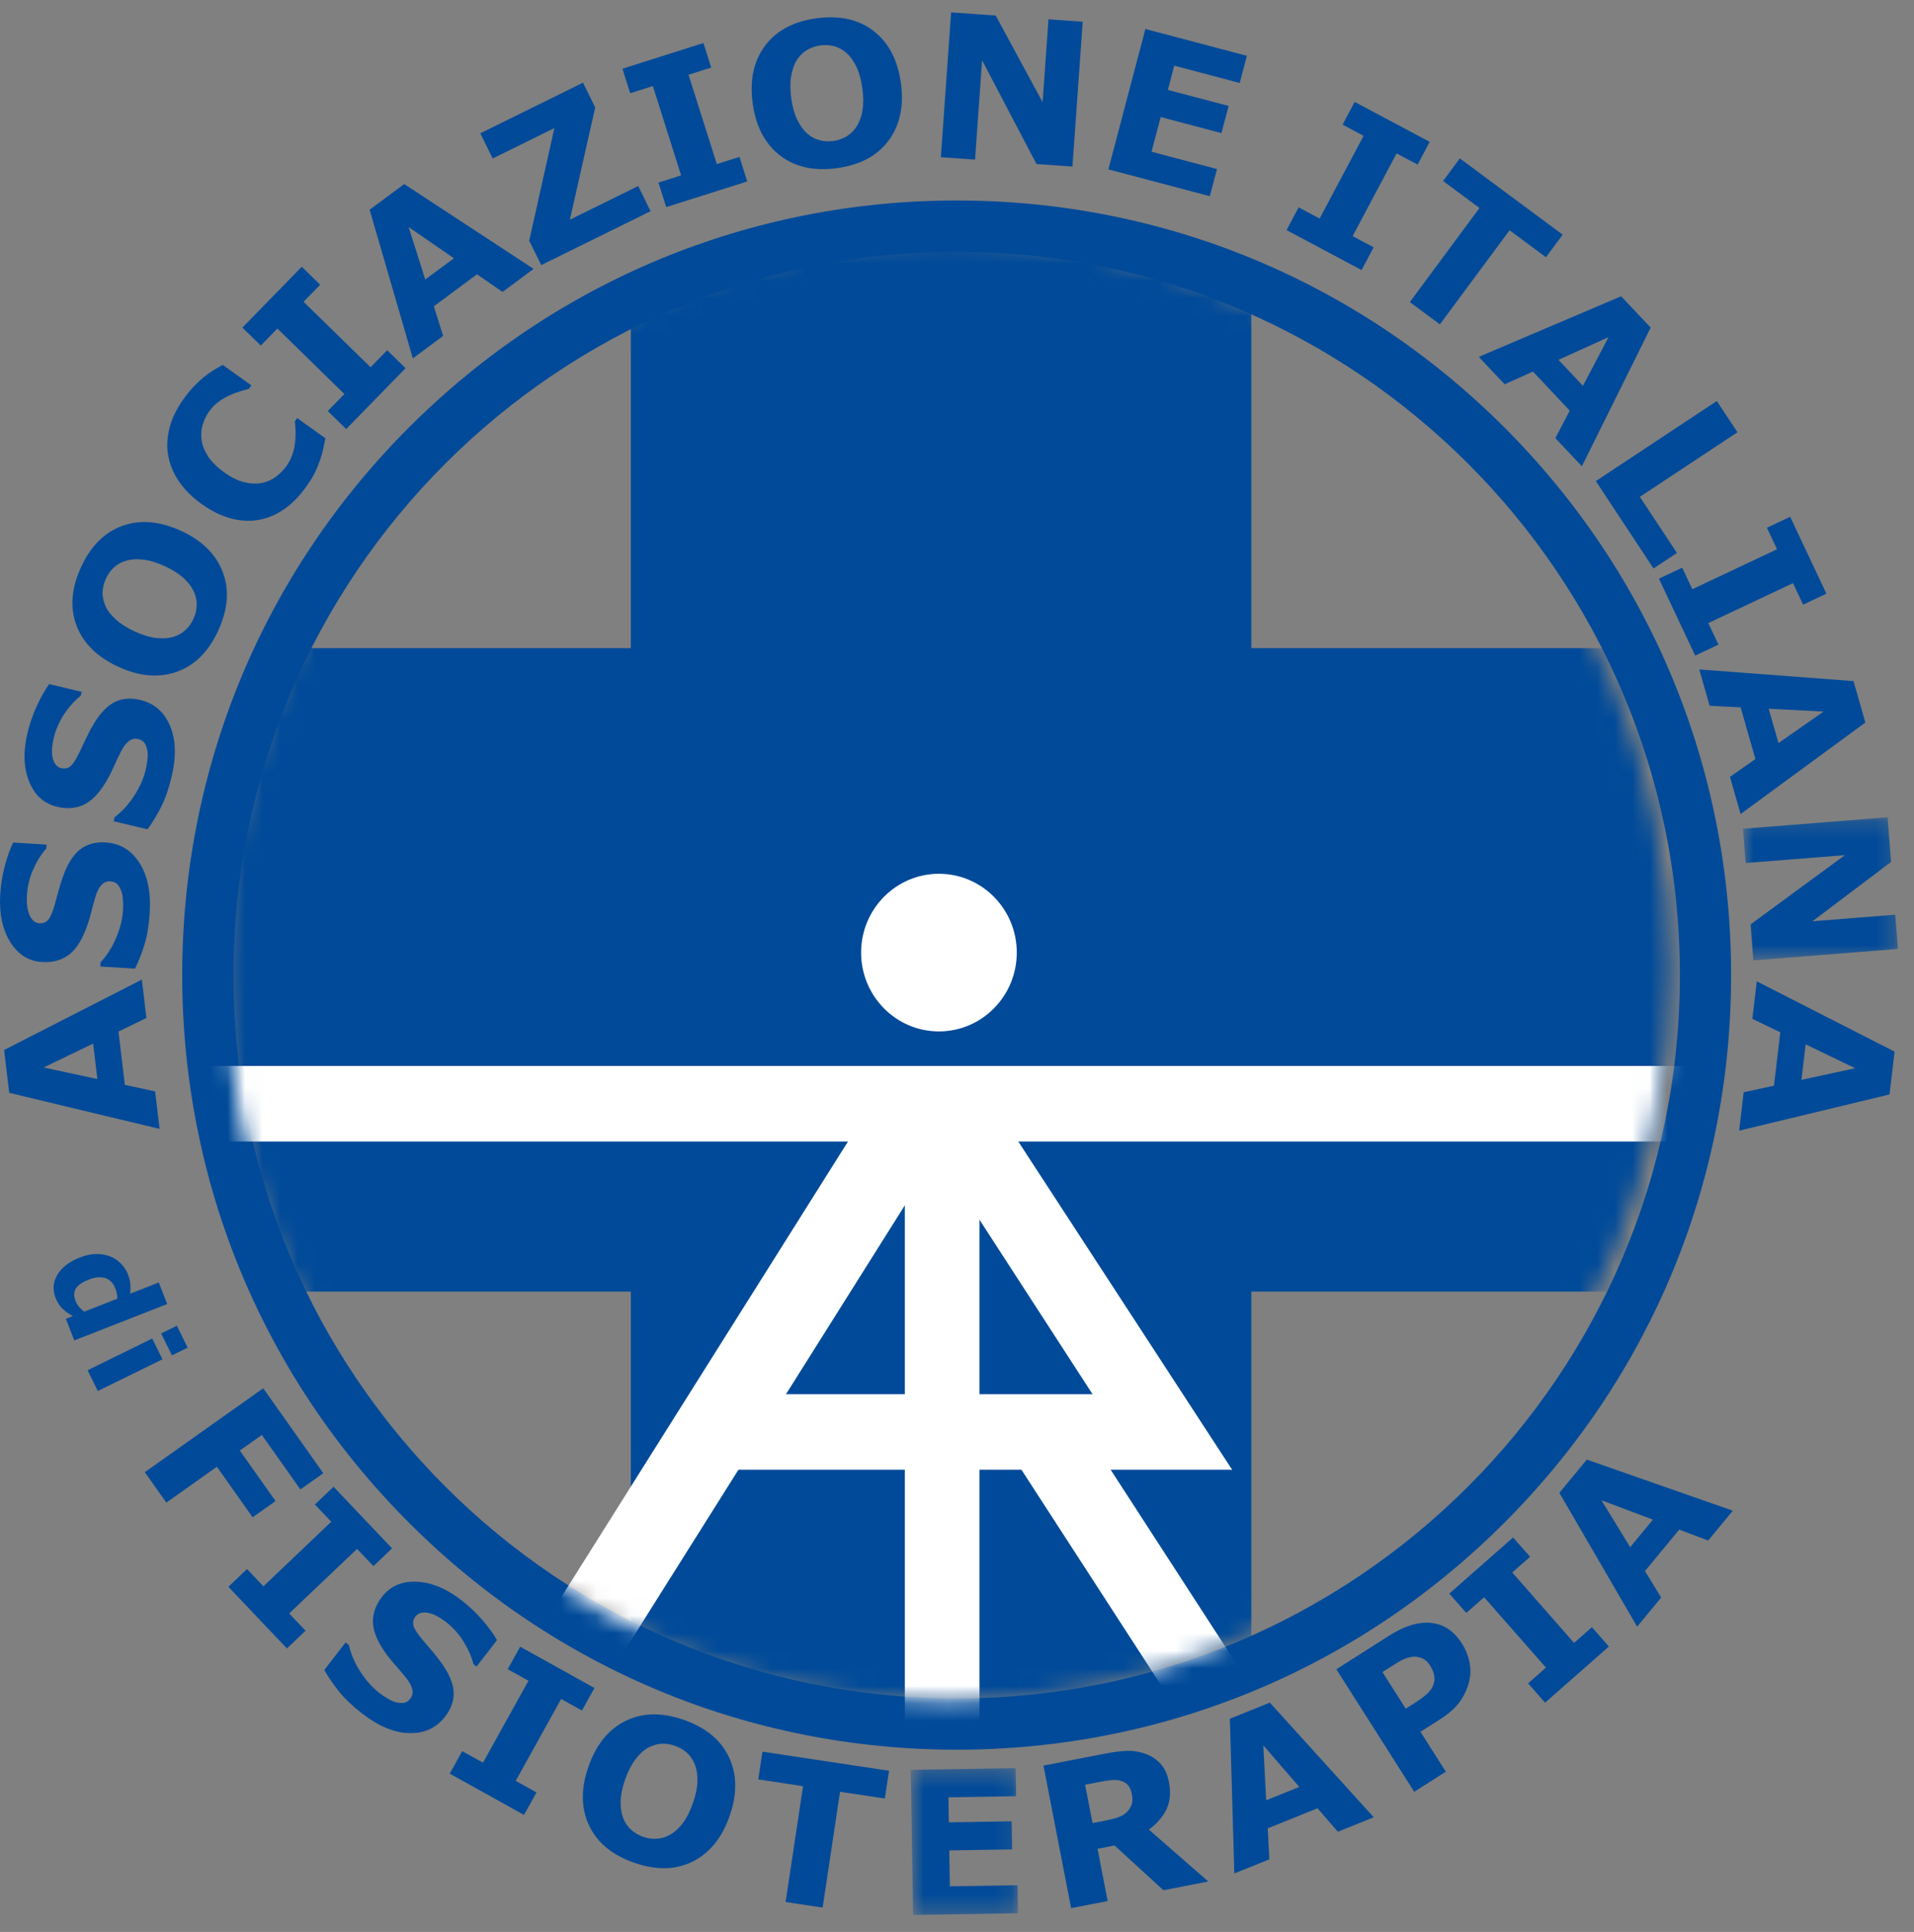 <?xml version="1.0" encoding="UTF-8"?>
<svg width="109px" height="110px" viewBox="0 0 109 110" version="1.1" xmlns="http://www.w3.org/2000/svg" xmlns:xlink="http://www.w3.org/1999/xlink">
    <rect x="0" y="0" width="109" height="110" fill="#808080" stroke="none"/>
    <!-- Generator: Sketch 58 (84663) - https://sketch.com -->
    <title>Group 85</title>
    <desc>Created with Sketch.</desc>
    <defs>
        <path d="M0.402,41.729 C0.402,64.714 18.804,83.346 41.504,83.346 L41.504,83.346 C64.204,83.346 82.606,64.714 82.606,41.729 L82.606,41.729 C82.606,18.747 64.204,0.114 41.504,0.114 L41.504,0.114 C18.804,0.114 0.402,18.747 0.402,41.729 L0.402,41.729 Z" id="path-1"></path>
        <polygon id="path-3" points="0.76 0.321 6.869 0.321 6.869 8.684 0.76 8.684"></polygon>
        <polygon id="path-5" points="0.904 0.218 9.733 0.218 9.733 8.366 0.904 8.366"></polygon>
    </defs>
    <g id="Pagine" stroke="none" stroke-width="1" fill="none" fill-rule="evenodd">
        <g id="Product-Page-ANTARES" transform="translate(-381, -3889)">
            <g id="Group-85" transform="translate(381, 3889)">
                <path d="M54.481,11.415 C42.701,11.415 31.625,16.003 23.294,24.333 C14.963,32.663 10.377,43.739 10.377,55.518 C10.377,67.3 14.963,78.375 23.294,86.703 C31.625,95.035 42.701,99.623 54.481,99.623 C66.262,99.623 77.34,95.035 85.669,86.703 C94,78.375 98.585,67.3 98.585,55.518 C98.585,43.739 94,32.663 85.669,24.333 C77.34,16.003 66.262,11.415 54.481,11.415 M54.481,14.335 C77.227,14.335 95.666,32.773 95.666,55.518 C95.666,78.264 77.227,96.703 54.481,96.703 C31.736,96.703 13.297,78.264 13.297,55.518 C13.297,32.773 31.736,14.335 54.481,14.335" id="Fill-1" fill="#004A99"></path>
                <g id="Group-13" transform="translate(12.453, 13.491)">
                    <mask id="mask-2" fill="white">
                        <use xlink:href="#path-1"></use>
                    </mask>
                    <g id="Clip-4"></g>
                    <polygon id="Fill-3" fill="#004A99" mask="url(#mask-2)" points="23.472 87.28 58.808 87.28 58.808 -3.942 23.472 -3.942"></polygon>
                    <polygon id="Fill-5" fill="#004A99" mask="url(#mask-2)" points="-3.908 60.047 86.187 60.047 86.187 23.413 -3.908 23.413"></polygon>
                    <polygon id="Fill-6" fill="#FFFFFF" mask="url(#mask-2)" points="-4.579 51.504 87.22 51.504 87.22 47.202 -4.579 47.202"></polygon>
                    <path d="M45.451,40.746 C45.451,43.225 43.464,45.235 41.019,45.235 C38.573,45.235 36.586,43.225 36.586,40.746 C36.586,38.268 38.573,36.26 41.019,36.26 C43.464,36.26 45.451,38.268 45.451,40.746" id="Fill-7" fill="#FFFFFF" mask="url(#mask-2)"></path>
                    <polygon id="Fill-8" fill="#FFFFFF" mask="url(#mask-2)" points="57.715 70.192 28.21 70.192 28.21 65.89 53.463 65.89"></polygon>
                    <polygon id="Fill-9" fill="#FFFFFF" mask="url(#mask-2)" points="39.075 87.097 43.327 87.097 43.327 47.756 39.075 47.756"></polygon>
                    <polygon id="Fill-10" fill="#FFFFFF" mask="url(#mask-2)" points="41.129 51.876 20.577 84.528 16.649 81.994 37.199 49.342"></polygon>
                    <polygon id="Fill-11" fill="#FFFFFF" mask="url(#mask-2)" points="48.42 66.524 64.079 90.683 60.526 93.042 44.867 68.881"></polygon>
                    <polygon id="Fill-12" fill="#FFFFFF" mask="url(#mask-2)" points="43.31 48.087 57.715 70.192 51.904 69.19 39.757 50.449"></polygon>
                </g>
                <g id="Group-84">
                    <path d="M4.803,74.681 L6.679,73.946 C6.681,73.846 6.673,73.745 6.651,73.644 C6.63,73.542 6.603,73.451 6.572,73.372 C6.447,73.052 6.252,72.849 5.989,72.768 C5.725,72.686 5.415,72.714 5.059,72.854 C4.684,73.001 4.438,73.172 4.319,73.366 C4.199,73.561 4.196,73.802 4.307,74.087 C4.351,74.197 4.418,74.307 4.509,74.416 C4.6,74.522 4.697,74.61 4.803,74.681 L4.803,74.681 Z M4.231,76.319 L3.752,75.092 L4.149,74.936 C3.895,74.793 3.69,74.645 3.538,74.492 C3.385,74.341 3.261,74.146 3.168,73.906 C2.985,73.442 3.019,73 3.268,72.581 C3.518,72.162 3.946,71.834 4.553,71.596 C4.877,71.469 5.183,71.404 5.471,71.401 C5.759,71.396 6.022,71.44 6.266,71.533 C6.496,71.622 6.701,71.756 6.881,71.94 C7.061,72.123 7.193,72.324 7.279,72.543 C7.369,72.773 7.418,72.968 7.426,73.135 C7.435,73.3 7.432,73.474 7.417,73.658 L9.042,73.021 L9.522,74.248 L4.231,76.319 Z" id="Fill-14" fill="#004A99"></path>
                    <path d="M9.791,77.17 L9.178,75.922 L10.073,75.484 L10.686,76.732 L9.791,77.17 Z M5.569,79.201 L4.989,78.017 L8.67,76.211 L9.251,77.395 L5.569,79.201 Z" id="Fill-16" fill="#004A99"></path>
                    <polygon id="Fill-18" fill="#004A99" points="17.107 84.806 14.911 81.701 13.657 82.589 15.691 85.467 14.388 86.39 12.352 83.513 9.472 85.554 8.246 83.823 14.99 79.045 18.412 83.881"></polygon>
                    <polygon id="Fill-20" fill="#004A99" points="16.34 93.858 13.006 90.348 14.068 89.339 15.002 90.32 18.866 86.644 17.933 85.663 18.995 84.652 22.328 88.161 21.266 89.172 20.334 88.19 16.468 91.866 17.402 92.848"></polygon>
                    <path d="M25.341,97.746 C24.843,98.39 24.166,98.701 23.308,98.681 C22.451,98.659 21.555,98.287 20.62,97.562 C20.079,97.141 19.644,96.728 19.316,96.322 C18.988,95.915 18.704,95.502 18.468,95.084 L19.681,93.517 L19.865,93.66 C19.997,94.207 20.221,94.723 20.537,95.206 C20.853,95.69 21.21,96.086 21.608,96.395 C21.71,96.475 21.851,96.57 22.031,96.682 C22.211,96.793 22.37,96.87 22.507,96.911 C22.676,96.957 22.834,96.975 22.978,96.959 C23.123,96.945 23.255,96.861 23.375,96.705 C23.486,96.563 23.521,96.392 23.481,96.193 C23.44,95.995 23.323,95.778 23.133,95.541 C22.932,95.292 22.715,95.035 22.481,94.772 C22.248,94.51 22.041,94.246 21.864,93.98 C21.451,93.375 21.244,92.826 21.239,92.334 C21.235,91.841 21.408,91.367 21.759,90.914 C22.23,90.306 22.888,90.021 23.731,90.059 C24.575,90.098 25.425,90.448 26.281,91.114 C26.711,91.447 27.104,91.817 27.459,92.226 C27.813,92.634 28.095,93.02 28.305,93.384 L27.14,94.889 L26.959,94.75 C26.86,94.336 26.674,93.91 26.402,93.472 C26.131,93.034 25.795,92.66 25.399,92.353 C25.257,92.244 25.111,92.145 24.957,92.056 C24.803,91.967 24.642,91.9 24.472,91.853 C24.324,91.807 24.175,91.799 24.024,91.824 C23.873,91.85 23.754,91.92 23.665,92.034 C23.531,92.207 23.495,92.39 23.554,92.584 C23.614,92.779 23.798,93.056 24.104,93.415 C24.307,93.65 24.499,93.878 24.684,94.095 C24.868,94.313 25.055,94.562 25.247,94.841 C25.621,95.393 25.816,95.903 25.836,96.369 C25.855,96.837 25.69,97.296 25.341,97.746" id="Fill-22" fill="#004A99"></path>
                    <polygon id="Fill-24" fill="#004A99" points="29.841 103.338 25.612 100.986 26.322 99.706 27.506 100.363 30.096 95.698 28.913 95.04 29.623 93.76 33.853 96.11 33.142 97.392 31.958 96.734 29.369 101.398 30.553 102.056"></polygon>
                    <path d="M38.192,104.445 C38.471,104.276 38.714,104.047 38.921,103.756 C39.128,103.466 39.309,103.103 39.461,102.666 C39.625,102.199 39.711,101.781 39.717,101.414 C39.724,101.049 39.676,100.733 39.572,100.469 C39.467,100.198 39.316,99.973 39.117,99.798 C38.917,99.623 38.692,99.49 38.44,99.402 C38.185,99.313 37.93,99.274 37.672,99.286 C37.416,99.297 37.156,99.376 36.894,99.519 C36.651,99.654 36.415,99.874 36.184,100.179 C35.954,100.484 35.759,100.865 35.6,101.319 C35.437,101.784 35.352,102.198 35.345,102.561 C35.336,102.926 35.383,103.241 35.486,103.508 C35.588,103.776 35.74,103.999 35.94,104.179 C36.139,104.358 36.367,104.494 36.626,104.585 C36.885,104.676 37.148,104.712 37.417,104.693 C37.686,104.677 37.944,104.594 38.192,104.445 M41.549,103.403 C41.114,104.648 40.412,105.511 39.444,105.993 C38.476,106.475 37.363,106.496 36.105,106.056 C34.853,105.616 33.999,104.906 33.541,103.924 C33.085,102.943 33.076,101.83 33.512,100.587 C33.95,99.332 34.652,98.466 35.619,97.987 C36.588,97.508 37.698,97.488 38.951,97.927 C40.201,98.365 41.056,99.075 41.516,100.054 C41.977,101.033 41.988,102.149 41.549,103.403" id="Fill-26" fill="#004A99"></path>
                    <polygon id="Fill-28" fill="#004A99" points="50.392 102.403 47.84 102.019 46.847 108.613 44.74 108.296 45.733 101.701 43.182 101.316 43.42 99.735 50.63 100.822"></polygon>
                    <g id="Group-32" transform="translate(51.106, 100.351)">
                        <mask id="mask-4" fill="white">
                            <use xlink:href="#path-3"></use>
                        </mask>
                        <g id="Clip-31"></g>
                        <polygon id="Fill-30" fill="#004A99" mask="url(#mask-4)" points="6.869 8.587 0.894 8.684 0.76 0.418 6.735 0.321 6.761 1.919 2.905 1.982 2.928 3.408 6.506 3.35 6.532 4.949 2.954 5.007 2.987 7.05 6.843 6.988"></polygon>
                    </g>
                    <path d="M64.454,102.129 C64.415,101.926 64.34,101.761 64.228,101.63 C64.116,101.503 63.95,101.416 63.73,101.372 C63.579,101.341 63.406,101.337 63.214,101.362 C63.023,101.386 62.802,101.422 62.552,101.47 L61.795,101.618 L62.219,103.802 L62.862,103.679 C63.196,103.614 63.472,103.543 63.691,103.467 C63.91,103.389 64.084,103.279 64.213,103.133 C64.338,102.992 64.421,102.847 64.461,102.698 C64.501,102.549 64.5,102.36 64.454,102.129 L64.454,102.129 Z M68.81,107.127 L66.256,107.624 L63.472,105.076 L62.503,105.264 L63.08,108.241 L60.999,108.644 L59.425,100.529 L62.932,99.847 C63.411,99.755 63.829,99.701 64.183,99.688 C64.54,99.677 64.886,99.732 65.222,99.855 C65.562,99.977 65.851,100.164 66.086,100.418 C66.322,100.672 66.483,101.018 66.567,101.454 C66.684,102.053 66.639,102.569 66.435,103.001 C66.232,103.432 65.895,103.825 65.428,104.175 L68.81,107.127 Z" id="Fill-33" fill="#004A99"></path>
                    <path d="M73.992,101.743 L71.944,99.375 L72.106,102.504 L73.992,101.743 Z M78.232,103.471 L76.191,104.294 L75.032,102.958 L72.197,104.101 L72.286,105.866 L70.294,106.668 L70.04,97.859 L72.315,96.943 L78.232,103.471 Z" id="Fill-35" fill="#004A99"></path>
                    <path d="M81.426,94.806 C81.299,94.609 81.139,94.474 80.943,94.4 C80.748,94.326 80.561,94.305 80.384,94.339 C80.15,94.383 79.941,94.459 79.757,94.564 C79.575,94.669 79.336,94.816 79.039,95.005 L78.729,95.202 L80.056,97.287 L80.571,96.959 C80.877,96.764 81.117,96.585 81.291,96.421 C81.466,96.257 81.584,96.077 81.647,95.879 C81.698,95.706 81.706,95.534 81.67,95.362 C81.633,95.191 81.552,95.005 81.426,94.806 M83.258,93.582 C83.456,93.894 83.596,94.235 83.676,94.602 C83.757,94.971 83.76,95.32 83.687,95.652 C83.584,96.105 83.405,96.508 83.153,96.866 C82.901,97.225 82.521,97.567 82.012,97.891 L80.893,98.603 L82.338,100.875 L80.539,102.02 L76.104,95.044 L79.063,93.16 C79.507,92.878 79.904,92.679 80.258,92.562 C80.61,92.444 80.953,92.387 81.284,92.391 C81.682,92.397 82.046,92.496 82.377,92.689 C82.708,92.882 83.001,93.179 83.258,93.582" id="Fill-37" fill="#004A99"></path>
                    <polygon id="Fill-39" fill="#004A99" points="91.624 93.749 87.991 96.946 87.023 95.845 88.04 94.95 84.519 90.943 83.503 91.836 82.536 90.736 86.169 87.54 87.137 88.64 86.12 89.534 89.641 93.542 90.658 92.648"></polygon>
                    <path d="M94.131,86.523 L91.202,85.423 L92.837,88.092 L94.131,86.523 Z M98.68,86.015 L97.28,87.713 L95.627,87.093 L93.68,89.452 L94.602,90.96 L93.233,92.618 L88.805,84.998 L90.367,83.106 L98.68,86.015 Z" id="Fill-41" fill="#004A99"></path>
                    <path d="M5.305,59.419 L2.485,60.779 L5.545,61.438 L5.305,59.419 Z M8.079,55.775 L8.338,57.962 L6.748,58.732 L7.109,61.769 L8.835,62.143 L9.089,64.277 L0.525,62.222 L0.235,59.784 L8.079,55.775 Z" id="Fill-43" fill="#004A99"></path>
                    <path d="M6.02,47.967 C6.832,48.017 7.472,48.402 7.937,49.122 C8.402,49.843 8.599,50.793 8.527,51.976 C8.484,52.659 8.388,53.252 8.236,53.753 C8.084,54.252 7.905,54.719 7.692,55.152 L5.714,55.03 L5.728,54.797 C6.106,54.379 6.406,53.903 6.628,53.37 C6.85,52.837 6.977,52.318 7.007,51.816 C7.016,51.687 7.014,51.516 7.005,51.305 C6.995,51.092 6.969,50.918 6.925,50.782 C6.869,50.616 6.794,50.476 6.701,50.365 C6.608,50.253 6.463,50.192 6.268,50.18 C6.086,50.168 5.926,50.236 5.786,50.38 C5.645,50.526 5.531,50.745 5.442,51.035 C5.349,51.341 5.261,51.666 5.175,52.006 C5.089,52.348 4.987,52.667 4.868,52.964 C4.601,53.645 4.265,54.126 3.861,54.407 C3.456,54.688 2.967,54.811 2.394,54.776 C1.627,54.729 1.021,54.345 0.577,53.626 C0.134,52.908 -0.053,52.007 0.013,50.925 C0.046,50.382 0.132,49.849 0.27,49.325 C0.407,48.8 0.567,48.349 0.749,47.972 L2.649,48.089 L2.635,48.315 C2.349,48.632 2.102,49.026 1.893,49.496 C1.684,49.967 1.565,50.455 1.534,50.957 C1.523,51.134 1.524,51.311 1.537,51.489 C1.55,51.666 1.585,51.837 1.642,52.003 C1.689,52.152 1.764,52.28 1.871,52.391 C1.976,52.501 2.103,52.56 2.247,52.57 C2.463,52.583 2.637,52.511 2.763,52.351 C2.89,52.191 3.015,51.885 3.139,51.428 C3.221,51.129 3.299,50.842 3.376,50.567 C3.451,50.292 3.551,49.996 3.674,49.681 C3.921,49.062 4.23,48.613 4.604,48.334 C4.98,48.054 5.453,47.932 6.02,47.967" id="Fill-45" fill="#004A99"></path>
                    <path d="M7.994,39.855 C8.785,40.044 9.348,40.534 9.681,41.324 C10.017,42.114 10.046,43.086 9.771,44.237 C9.611,44.903 9.414,45.47 9.179,45.936 C8.943,46.403 8.684,46.831 8.401,47.22 L6.474,46.76 L6.528,46.532 C6.973,46.186 7.35,45.769 7.66,45.281 C7.972,44.795 8.186,44.307 8.302,43.816 C8.332,43.691 8.36,43.523 8.388,43.312 C8.415,43.102 8.42,42.925 8.4,42.785 C8.373,42.61 8.324,42.46 8.251,42.335 C8.178,42.209 8.047,42.123 7.856,42.077 C7.679,42.035 7.51,42.073 7.347,42.192 C7.183,42.311 7.033,42.507 6.895,42.778 C6.752,43.062 6.608,43.366 6.463,43.688 C6.321,44.009 6.165,44.306 5.997,44.577 C5.616,45.203 5.202,45.618 4.756,45.825 C4.307,46.032 3.805,46.069 3.248,45.935 C2.499,45.757 1.968,45.274 1.656,44.49 C1.344,43.704 1.313,42.786 1.566,41.73 C1.692,41.201 1.87,40.691 2.095,40.199 C2.32,39.707 2.556,39.29 2.802,38.949 L4.652,39.392 L4.599,39.614 C4.264,39.875 3.951,40.22 3.664,40.648 C3.378,41.077 3.176,41.535 3.059,42.025 C3.018,42.198 2.988,42.373 2.971,42.549 C2.953,42.726 2.958,42.901 2.985,43.075 C3.005,43.227 3.059,43.368 3.144,43.495 C3.229,43.622 3.342,43.703 3.483,43.736 C3.695,43.787 3.877,43.746 4.029,43.611 C4.181,43.475 4.357,43.195 4.558,42.766 C4.69,42.486 4.817,42.217 4.941,41.959 C5.063,41.701 5.212,41.427 5.387,41.137 C5.736,40.571 6.119,40.182 6.536,39.972 C6.953,39.762 7.44,39.722 7.994,39.855" id="Fill-47" fill="#004A99"></path>
                    <path d="M11.024,33.656 C10.882,33.363 10.674,33.1 10.405,32.867 C10.134,32.634 9.789,32.422 9.37,32.23 C8.917,32.025 8.51,31.901 8.146,31.862 C7.783,31.822 7.463,31.843 7.192,31.923 C6.913,32.002 6.676,32.133 6.483,32.315 C6.29,32.498 6.138,32.71 6.028,32.953 C5.916,33.199 5.855,33.451 5.842,33.709 C5.833,33.965 5.887,34.231 6.004,34.505 C6.117,34.76 6.315,35.015 6.597,35.272 C6.881,35.53 7.242,35.757 7.679,35.957 C8.127,36.162 8.532,36.283 8.893,36.324 C9.255,36.364 9.573,36.347 9.849,36.269 C10.124,36.19 10.359,36.059 10.557,35.877 C10.753,35.695 10.909,35.478 11.021,35.228 C11.135,34.98 11.196,34.721 11.203,34.451 C11.209,34.182 11.151,33.916 11.024,33.656 M10.292,30.217 C11.489,30.763 12.286,31.541 12.677,32.549 C13.07,33.557 12.991,34.668 12.439,35.881 C11.888,37.09 11.104,37.877 10.085,38.243 C9.069,38.61 7.959,38.52 6.761,37.974 C5.553,37.423 4.755,36.643 4.365,35.637 C3.976,34.629 4.057,33.522 4.607,32.312 C5.156,31.105 5.938,30.317 6.954,29.947 C7.971,29.576 9.083,29.666 10.292,30.217" id="Fill-49" fill="#004A99"></path>
                    <path d="M17.411,27.749 C17.055,28.248 16.651,28.658 16.202,28.975 C15.753,29.293 15.274,29.5 14.764,29.595 C14.255,29.692 13.722,29.667 13.166,29.521 C12.61,29.377 12.047,29.101 11.474,28.692 C10.942,28.311 10.517,27.887 10.196,27.417 C9.877,26.948 9.67,26.45 9.578,25.924 C9.487,25.419 9.516,24.892 9.661,24.343 C9.808,23.795 10.064,23.265 10.429,22.753 C10.631,22.47 10.828,22.225 11.022,22.02 C11.217,21.816 11.408,21.635 11.597,21.479 C11.797,21.318 11.992,21.181 12.18,21.067 C12.368,20.954 12.536,20.856 12.684,20.776 L14.314,21.94 L14.172,22.139 C14.041,22.172 13.88,22.218 13.689,22.276 C13.499,22.332 13.298,22.408 13.087,22.502 C12.872,22.599 12.663,22.721 12.46,22.867 C12.256,23.013 12.076,23.195 11.92,23.415 C11.745,23.659 11.618,23.919 11.537,24.194 C11.458,24.469 11.44,24.762 11.483,25.076 C11.527,25.376 11.652,25.682 11.855,25.993 C12.061,26.305 12.362,26.604 12.765,26.892 C13.186,27.193 13.58,27.384 13.948,27.467 C14.314,27.55 14.644,27.559 14.936,27.495 C15.231,27.428 15.496,27.309 15.728,27.132 C15.959,26.957 16.154,26.76 16.311,26.54 C16.461,26.328 16.579,26.098 16.663,25.846 C16.747,25.595 16.798,25.343 16.814,25.091 C16.833,24.882 16.838,24.678 16.829,24.48 C16.82,24.284 16.81,24.119 16.795,23.985 L16.924,23.805 L18.532,24.954 C18.487,25.176 18.443,25.388 18.4,25.589 C18.357,25.79 18.298,25.992 18.227,26.196 C18.133,26.46 18.033,26.701 17.929,26.918 C17.825,27.134 17.651,27.411 17.411,27.749" id="Fill-51" fill="#004A99"></path>
                    <polygon id="Fill-53" fill="#004A99" points="23.096 20.965 19.715 24.429 18.667 23.404 19.613 22.436 15.798 18.707 14.852 19.676 13.804 18.652 17.186 15.188 18.233 16.213 17.287 17.182 21.102 20.91 22.049 19.94"></polygon>
                    <path d="M25.851,14.705 L23.273,12.93 L24.217,15.915 L25.851,14.705 Z M30.389,15.31 L28.62,16.621 L27.164,15.619 L24.706,17.44 L25.237,19.126 L23.511,20.404 L21.05,11.941 L23.021,10.481 L30.389,15.31 Z" id="Fill-55" fill="#004A99"></path>
                    <polygon id="Fill-57" fill="#004A99" points="37.05 12.025 30.823 15.094 30.138 13.704 31.571 7.293 28.058 9.025 27.352 7.59 33.201 4.708 33.897 6.121 32.454 12.509 36.344 10.592"></polygon>
                    <polygon id="Fill-59" fill="#004A99" points="42.554 10.331 37.941 11.792 37.499 10.395 38.789 9.986 37.18 4.9 35.89 5.309 35.447 3.912 40.06 2.45 40.502 3.847 39.211 4.256 40.822 9.342 42.112 8.934"></polygon>
                    <path d="M48.789,7.19 C48.961,6.914 49.072,6.598 49.125,6.246 C49.178,5.893 49.173,5.487 49.11,5.03 C49.044,4.538 48.93,4.127 48.77,3.798 C48.609,3.469 48.423,3.21 48.21,3.022 C47.993,2.827 47.756,2.698 47.499,2.631 C47.242,2.566 46.982,2.55 46.718,2.586 C46.451,2.623 46.205,2.706 45.981,2.833 C45.757,2.96 45.562,3.147 45.394,3.394 C45.239,3.625 45.128,3.929 45.061,4.305 C44.996,4.683 44.995,5.109 45.059,5.587 C45.126,6.075 45.239,6.482 45.397,6.81 C45.555,7.137 45.741,7.397 45.953,7.589 C46.165,7.779 46.401,7.91 46.662,7.979 C46.921,8.049 47.186,8.065 47.457,8.028 C47.729,7.99 47.981,7.904 48.211,7.765 C48.443,7.627 48.636,7.436 48.789,7.19 M51.306,4.737 C51.483,6.041 51.25,7.131 50.607,7.999 C49.963,8.87 48.982,9.395 47.663,9.575 C46.346,9.753 45.263,9.51 44.41,8.843 C43.558,8.178 43.043,7.19 42.865,5.886 C42.686,4.569 42.919,3.477 43.563,2.611 C44.206,1.744 45.185,1.22 46.502,1.041 C47.814,0.863 48.898,1.104 49.753,1.768 C50.609,2.43 51.126,3.419 51.306,4.737" id="Fill-61" fill="#004A99"></path>
                    <polygon id="Fill-63" fill="#004A99" points="61.075 9.484 59.026 9.339 55.929 3.43 55.528 9.09 53.58 8.952 54.165 0.705 56.705 0.885 59.376 5.823 59.71 1.098 61.659 1.237"></polygon>
                    <polygon id="Fill-65" fill="#004A99" points="68.898 11.171 63.12 9.644 65.229 1.651 71.008 3.178 70.6 4.724 66.872 3.739 66.508 5.119 69.969 6.033 69.56 7.579 66.1 6.664 65.578 8.64 69.306 9.626"></polygon>
                    <polygon id="Fill-67" fill="#004A99" points="77.539 15.375 73.268 13.102 73.955 11.807 75.151 12.444 77.655 7.733 76.459 7.096 77.147 5.802 81.419 8.077 80.731 9.371 79.535 8.734 77.031 13.445 78.227 14.081"></polygon>
                    <polygon id="Fill-69" fill="#004A99" points="88.041 14.648 85.968 13.111 82.001 18.469 80.289 17.2 84.255 11.842 82.183 10.305 83.134 9.019 88.993 13.362"></polygon>
                    <path d="M90.148,21.968 L91.604,19.196 L88.753,20.488 L90.148,21.968 Z M90.086,26.548 L88.576,24.946 L89.395,23.381 L87.299,21.155 L85.689,21.881 L84.215,20.319 L92.321,16.869 L94.004,18.655 L90.086,26.548 Z" id="Fill-71" fill="#004A99"></path>
                    <polygon id="Fill-73" fill="#004A99" points="94.166 32.367 90.88 27.392 97.77 22.833 98.947 24.611 93.388 28.289 95.5 31.485"></polygon>
                    <polygon id="Fill-75" fill="#004A99" points="96.539 37.328 94.475 32.949 95.799 32.323 96.377 33.549 101.2 31.273 100.623 30.048 101.948 29.423 104.011 33.802 102.686 34.427 102.109 33.201 97.285 35.477 97.864 36.703"></polygon>
                    <path d="M101.283,42.309 L103.849,40.516 L100.724,40.353 L101.283,42.309 Z M99.125,46.349 L98.519,44.232 L99.968,43.218 L99.127,40.276 L97.362,40.184 L96.772,38.117 L105.555,38.779 L106.23,41.139 L99.125,46.349 Z" id="Fill-77" fill="#004A99"></path>
                    <g id="Group-81" transform="translate(98.355, 46.316)">
                        <mask id="mask-6" fill="white">
                            <use xlink:href="#path-5"></use>
                        </mask>
                        <g id="Clip-80"></g>
                        <polygon id="Fill-79" fill="#004A99" mask="url(#mask-6)" points="1.497 8.366 1.335 6.319 6.711 2.373 1.058 2.821 0.904 0.871 9.139 0.218 9.34 2.759 4.86 6.139 9.579 5.765 9.734 7.713"></polygon>
                    </g>
                    <path d="M102.59,61.484 L105.65,60.822 L102.83,59.464 L102.59,61.484 Z M99.043,64.377 L99.301,62.191 L101.026,61.815 L101.385,58.777 L99.795,58.009 L100.047,55.875 L107.894,59.878 L107.606,62.315 L99.043,64.377 Z" id="Fill-82" fill="#004A99"></path>
                </g>
            </g>
        </g>
    </g>
</svg>